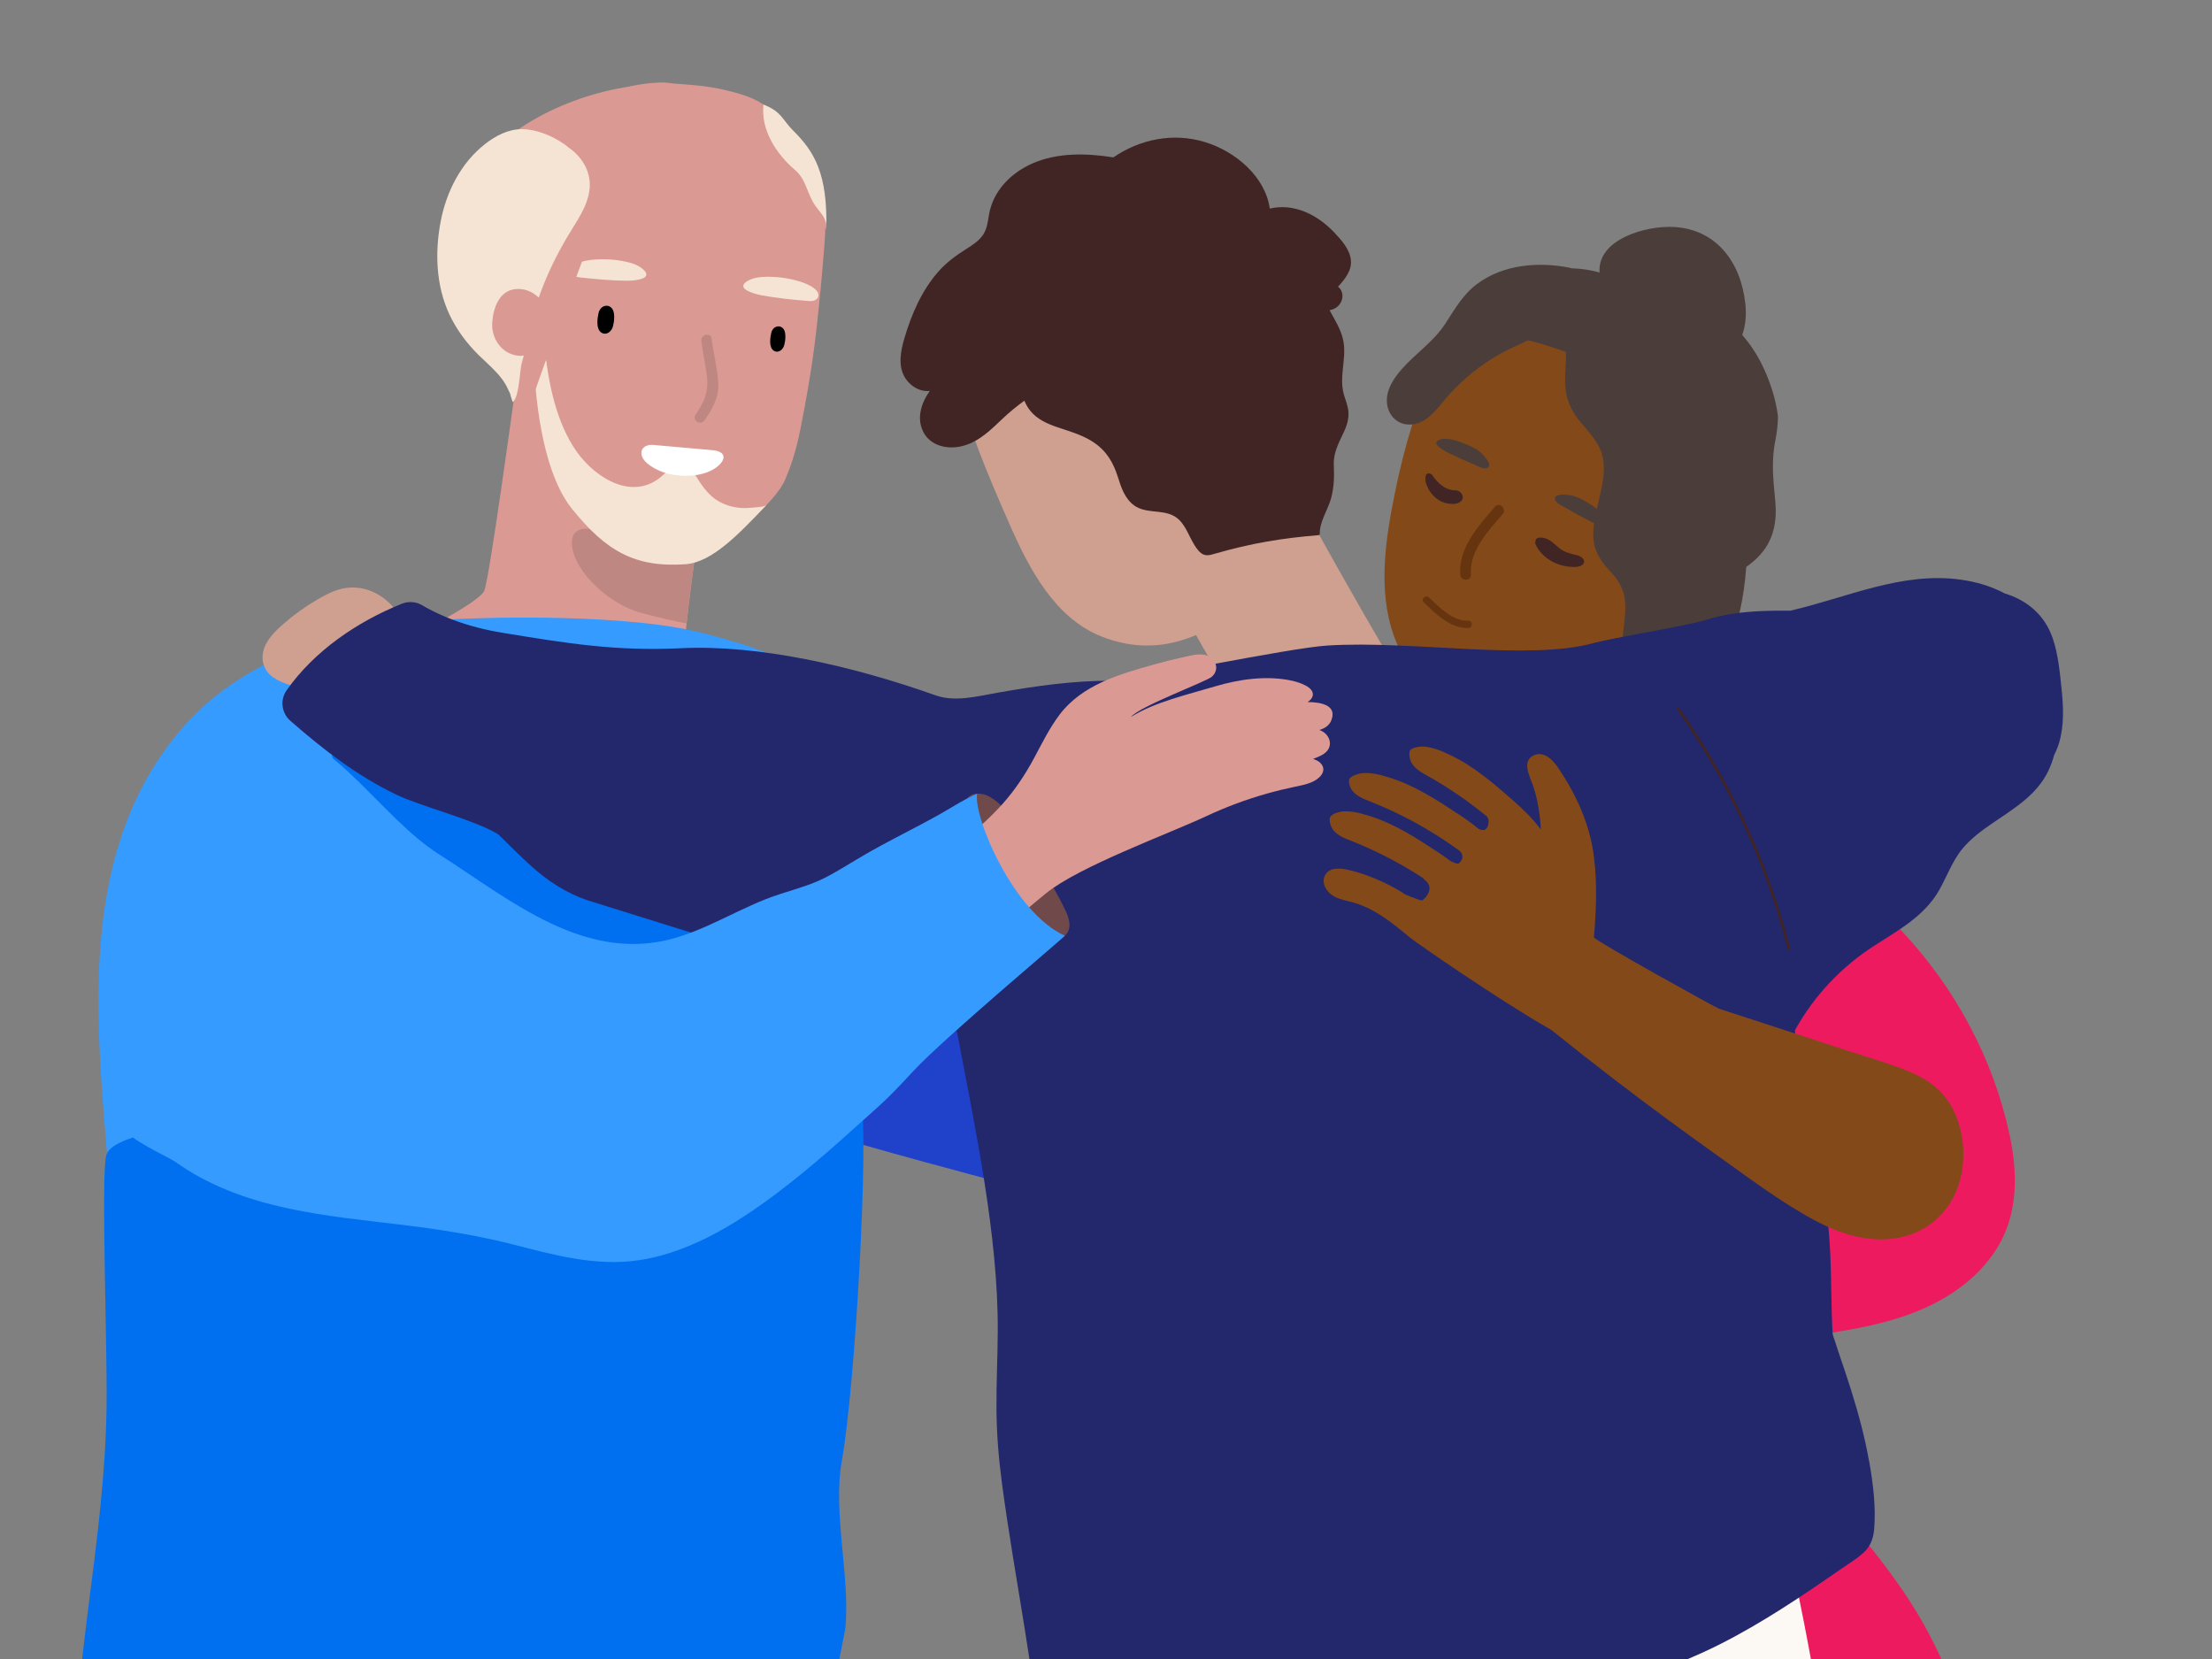 <svg width="120" height="90" viewBox="0 0 120 90" fill="none" xmlns="http://www.w3.org/2000/svg">
<rect x="0" y="0" width="120" height="90" fill="#808080" stroke="none"/>
<g clip-path="url(#clip0_12524_19506)">
<g clip-path="url(#clip1_12524_19506)">
<path d="M43.394 10.867C43.948 10.931 44.382 10.406 44.218 9.872C43.773 8.402 42.696 5.924 40.363 5.167C38.439 4.544 37.088 4.62 36.211 4.493C35.513 4.392 32.596 4.801 34.09 5.155C33.919 5.225 33.777 5.354 33.694 5.519L32.51 7.828C32.298 8.243 32.494 8.747 32.932 8.907C33.976 9.286 35.651 9.9 35.706 9.937C35.77 9.979 41.052 10.597 43.394 10.869V10.867Z" fill="#DB9993"/>
<path d="M26.838 13.061L27.633 20.461C27.633 20.461 27.886 23.395 29.231 24.814C29.474 25.071 29.816 25.425 30.228 25.834C32.089 27.682 35.349 30.639 37.193 30.608C37.683 30.598 40.119 28.933 41.585 27.392C42.055 26.899 42.425 26.418 42.599 26.009C43.161 24.689 43.344 23.716 43.61 22.306C44.073 19.834 44.236 18.465 44.431 16.575C44.46 16.277 44.491 15.977 44.518 15.674C44.565 15.212 44.604 14.741 44.646 14.251C44.699 13.641 44.761 12.905 44.784 12.21C44.784 12.103 44.788 12 44.79 11.897C44.802 11.046 44.744 10.293 44.518 9.942C44.096 9.298 42.613 8.494 42.189 7.851C42.063 7.658 41.079 6.111 40.924 6.161C40.924 6.161 34.441 8.283 32.164 8.788C29.882 9.29 26.838 13.059 26.838 13.059V13.061Z" fill="#DB9993"/>
<path d="M41.608 37.849C41.608 37.849 32.638 47.959 32.378 47.849C32.117 47.737 22.023 34.671 22.023 34.671C22.023 34.671 25.998 32.728 26.276 32.037C26.554 31.34 27.852 21.836 27.852 21.836C27.852 21.836 32.669 24.084 32.918 24.116C33.163 24.147 37.976 28.2 37.976 28.2C37.976 28.2 37.922 28.586 37.838 29.175C37.79 29.547 37.727 29.995 37.661 30.482C37.554 31.272 37.442 32.15 37.352 32.915C37.311 33.244 37.275 33.554 37.247 33.823C37.187 34.399 37.193 34.233 37.218 34.325C37.323 34.722 41.611 37.849 41.611 37.849H41.608Z" fill="#DB9993"/>
<path d="M33.299 16.968C33.202 16.437 32.586 16.476 32.471 16.982C32.405 17.276 32.323 17.827 32.613 18.037C32.84 18.201 33.097 18.045 33.206 17.827C33.285 17.667 33.355 17.272 33.299 16.968Z" fill="black"/>
<path d="M42.589 18.051C42.502 17.57 41.942 17.605 41.839 18.063C41.779 18.33 41.705 18.83 41.967 19.019C42.173 19.167 42.406 19.027 42.504 18.828C42.575 18.682 42.638 18.326 42.589 18.051V18.051Z" fill="black"/>
<path d="M38.964 20.736C38.909 19.941 38.703 19.163 38.604 18.374C38.557 18.008 37.999 18.143 38.046 18.507C38.12 19.091 38.244 19.665 38.33 20.245C38.47 21.193 38.254 21.738 37.733 22.498C37.523 22.803 38.009 23.111 38.217 22.805C38.662 22.157 39.02 21.546 38.964 20.736V20.736Z" fill="#BF8782"/>
<path d="M37.245 33.822C36.596 33.696 35.727 33.507 34.779 33.246C32.767 32.693 30.869 30.637 31.036 29.282C31.118 28.603 31.892 28.626 32.154 28.749C32.417 28.873 35.181 30.448 36.087 30.583C36.993 30.721 37.659 30.479 37.659 30.479C37.552 31.27 37.44 32.148 37.35 32.913C37.309 33.242 37.273 33.551 37.245 33.82V33.822Z" fill="#BF8782"/>
<path d="M40.327 15.475C40.344 15.411 40.403 15.341 40.515 15.267C40.821 15.069 41.2 15.024 41.563 15.016C42.141 15.006 42.722 15.08 43.278 15.238C43.581 15.324 43.882 15.437 44.139 15.62C44.296 15.732 44.45 15.919 44.386 16.104C44.349 16.213 44.242 16.285 44.131 16.314C44.02 16.344 43.904 16.334 43.789 16.324C42.967 16.256 42.146 16.172 41.336 16.024C41.099 15.982 40.245 15.781 40.327 15.472V15.475Z" fill="#F5E4D4"/>
<path d="M35.064 14.88C35.06 14.813 35.016 14.733 34.919 14.64C34.656 14.387 34.293 14.27 33.937 14.194C33.371 14.074 32.788 14.037 32.213 14.085C31.898 14.113 31.583 14.165 31.295 14.296C31.118 14.377 30.933 14.531 30.961 14.724C30.976 14.837 31.068 14.93 31.171 14.979C31.274 15.027 31.39 15.041 31.505 15.055C32.325 15.144 33.146 15.22 33.97 15.23C34.211 15.234 35.086 15.199 35.064 14.88V14.88Z" fill="#F5E4D4"/>
<path d="M28.955 19.614C29.136 23.368 29.859 26.156 31.029 27.604C32.864 29.876 34.425 30.805 37.193 30.608C38.645 30.505 40.119 28.934 41.585 27.392C41.47 27.513 40.924 27.524 40.749 27.544C40.078 27.618 39.384 27.478 38.824 27.092C38.212 26.67 37.849 25.961 37.456 25.348C37.302 25.106 36.95 25.169 36.721 25.237C36.402 25.334 36.251 25.494 36.021 25.72C34.45 27.26 32.339 25.994 31.282 24.497C30.186 22.944 29.76 20.835 29.564 18.978C29.4 17.434 29.466 15.879 29.334 14.333C29.328 14.255 29.227 14.249 29.214 14.325C28.971 15.711 28.869 17.884 28.951 19.61L28.955 19.614Z" fill="#F5E4D4"/>
<path d="M35.041 24.199C35.148 24.146 35.29 24.123 35.465 24.139C36.518 24.23 37.572 24.331 38.626 24.419C39.452 24.487 39.378 24.966 38.876 25.344C38.217 25.84 37.15 25.906 36.303 25.712C35.838 25.605 35.292 25.346 34.988 25.017C34.71 24.713 34.736 24.345 35.043 24.197L35.041 24.199Z" fill="white"/>
<path d="M36.137 4.575C32.895 4.468 28.412 6.064 26.311 8.665C24.343 11.101 23.933 14.506 25.294 17.334C26.142 19.094 27.687 20.385 28.572 22.13C28.603 22.19 28.684 22.166 28.704 22.112C30.696 16.443 32.803 10.816 35.021 5.233C35.027 5.219 35.027 5.208 35.025 5.198C35.117 5.198 35.206 5.2 35.297 5.204C35.391 5.208 36.231 4.579 36.137 4.577V4.575Z" fill="#DB9993"/>
<path d="M115.045 154.07C114.734 152.264 114.419 150.457 114.09 148.654C113.429 145.037 112.691 141.437 111.855 137.855C111.031 134.323 110.167 130.796 109.565 127.216C108.943 123.528 108.71 119.816 108.651 116.082C108.542 109.174 108.853 102.166 107.18 95.403C106.408 92.286 105.209 89.268 103.426 86.587C101.546 83.76 99.186 81.259 96.959 78.704C96.77 78.058 96.581 77.414 96.393 76.767C96.305 76.468 96.218 76.168 96.13 75.868C96.51 75.775 96.887 75.677 97.266 75.584C97.355 75.56 97.318 75.422 97.227 75.444C96.848 75.539 96.467 75.634 96.088 75.73C96.031 75.533 95.973 75.338 95.917 75.142C95.891 75.052 95.749 75.089 95.777 75.179C95.833 75.375 95.889 75.57 95.948 75.763C95.917 75.771 95.884 75.778 95.85 75.788C95.744 75.619 95.623 75.453 95.487 75.299C95.425 75.228 95.322 75.331 95.384 75.401C95.502 75.535 95.609 75.677 95.705 75.825C91.218 76.95 86.732 78.074 82.245 79.199C80.531 79.629 78.818 80.058 77.103 80.486C77.031 80.503 76.963 80.523 76.891 80.54C76.209 80.71 82.774 80.881 82.091 81.052C80.843 81.366 79.595 81.677 78.347 81.991C77.311 82.25 76.236 82.456 75.235 82.841C74.998 82.931 74.767 83.038 74.545 83.159C74.036 83.441 73.583 83.817 73.284 84.335C72.799 85.17 72.763 86.186 72.642 87.121C72.424 88.818 72.142 90.506 71.808 92.182C71.794 92.256 71.779 92.33 71.765 92.404C71.653 92.967 71.534 93.526 71.41 94.085C71.404 94.114 71.396 94.143 71.39 94.172C71.233 94.877 71.069 95.582 70.896 96.284C70.453 98.111 69.961 99.923 69.444 101.728C68.884 103.678 68.295 105.619 67.697 107.558C66.315 112.044 64.888 116.52 63.71 121.066C62.545 125.555 61.686 130.091 61.229 134.709C60.986 137.181 60.802 139.662 60.479 142.126C60.152 144.611 59.627 147.038 58.941 149.446C58.275 151.785 57.522 154.103 56.984 156.475C56.449 158.832 56.121 161.235 56.002 163.651C55.973 164.24 55.948 164.836 55.953 165.428C55.953 165.58 55.959 165.734 55.973 165.886C55.998 166.148 56.056 166.407 56.185 166.641C56.624 167.445 57.719 167.836 58.5 168.2C60.409 169.088 62.434 169.697 64.499 170.085C65.401 170.252 66.307 170.381 67.219 170.472C68.472 170.599 69.732 170.657 70.992 170.665C71.042 170.665 71.091 170.665 71.141 170.665C73.274 170.669 75.408 170.529 77.521 170.315C77.939 170.272 78.361 170.227 78.779 170.178C79.436 170.102 80.091 170.021 80.746 169.935C80.777 169.931 80.808 169.915 80.816 169.88C80.89 169.536 80.962 169.189 81.036 168.845C82.519 161.834 83.149 139.354 84.552 132.328C84.7 133.928 84.85 135.529 84.998 137.127C85.361 141.067 84.999 157.053 85.365 160.993C85.456 161.976 85.548 162.963 85.637 163.948C85.709 164.715 85.748 165.51 85.997 166.246C86.02 166.316 86.045 166.382 86.075 166.448C86.578 167.643 87.698 168.087 88.981 167.98C89.768 167.914 90.54 167.708 91.308 167.529C92.231 167.313 93.152 167.089 94.072 166.857C94.496 166.75 110.723 161.85 111.769 161.205C112.444 160.791 113.126 160.378 113.777 159.928C114.283 159.58 114.78 159.177 115.101 158.643C115.904 157.308 115.29 155.48 115.047 154.064L115.045 154.07ZM95.989 75.905C96.014 75.993 96.041 76.082 96.066 76.17C96.025 76.086 95.979 76.002 95.932 75.921C95.952 75.917 95.969 75.911 95.989 75.907V75.905Z" fill="#ED1A60"/>
<path d="M109.009 61.518C108.129 57.425 106.055 53.581 103.195 50.538C103.154 50.495 103.113 50.452 103.073 50.409C102.797 50.121 102.515 49.843 102.225 49.568C102.346 49.463 102.453 49.331 102.538 49.167C102.69 48.885 102.701 48.595 102.577 48.303C102.54 48.217 102.416 48.291 102.453 48.377C102.626 48.785 102.429 49.188 102.114 49.461C102.095 49.444 102.075 49.424 102.056 49.407C101.988 49.342 101.885 49.446 101.953 49.51C101.969 49.523 101.984 49.539 102 49.553C101.873 49.644 101.735 49.714 101.597 49.759C100.985 49.956 100.314 49.813 99.684 49.841C98.831 49.878 98.044 50.22 97.377 50.744C97.253 50.841 97.134 50.945 97.017 51.05C96.977 51.087 96.938 51.126 96.899 51.163C95.791 52.231 95.056 53.691 94.494 55.123C94.422 55.302 94.356 55.479 94.292 55.656C93.474 57.877 93.067 60.25 93.081 62.622C93.091 64.559 93.382 66.492 93.956 68.34C94.152 68.976 94.368 69.648 94.665 70.267C94.805 70.561 94.963 70.839 95.145 71.102C95.67 71.852 96.434 72.28 97.338 72.389C98.015 72.471 98.703 72.406 99.381 72.301C99.395 72.301 99.406 72.297 99.418 72.293C99.735 72.245 100.052 72.186 100.363 72.13C101.523 71.92 102.678 71.647 103.782 71.225C105.602 70.528 107.31 69.381 108.348 67.697C109.501 65.828 109.458 63.597 109.011 61.518H109.009Z" fill="#ED1A60"/>
<path d="M93.541 23.103C93.43 21.945 93.139 20.808 92.651 19.757C92.453 19.326 92.219 18.912 91.953 18.517C91.164 17.347 90.116 16.453 88.897 15.863C88.802 15.816 88.705 15.772 88.606 15.729C88.606 15.729 88.606 15.729 88.604 15.729C88.048 15.487 87.459 15.308 86.846 15.191C86.691 15.16 86.535 15.137 86.378 15.116C86.026 15.067 85.676 15.034 85.33 15.016C83.443 14.915 81.666 15.287 80.169 16.607C79.679 17.037 79.203 17.551 78.781 18.11C78.128 18.974 77.597 19.95 77.327 20.907C77.068 21.608 76.829 22.317 76.612 23.031C76.238 24.246 75.925 25.479 75.675 26.724C75.165 29.24 74.732 32.004 75.614 34.488C75.68 34.669 75.751 34.849 75.828 35.022C76.629 36.817 78.108 38.166 80.101 38.518C82.475 38.941 85.066 38.507 87.107 37.202C87.48 36.965 87.832 36.704 88.166 36.418C88.942 35.762 89.618 34.995 90.207 34.167C90.215 34.159 90.221 34.148 90.227 34.14C90.654 33.538 91.037 32.904 91.38 32.255C91.588 31.864 91.782 31.465 91.969 31.058C92.009 30.968 92.05 30.879 92.089 30.788C92.247 30.427 92.396 30.061 92.534 29.689C92.561 29.616 92.589 29.54 92.618 29.464C92.962 28.498 93.23 27.507 93.399 26.503C93.425 26.36 93.446 26.22 93.465 26.078C93.512 25.745 93.547 25.412 93.57 25.077C93.617 24.419 93.609 23.758 93.545 23.103H93.541Z" fill="#844919"/>
<path d="M93.542 23.103C93.536 23.087 93.53 23.07 93.522 23.054C93.099 22.013 92.591 20.915 91.851 20.05C91.781 19.967 91.711 19.889 91.637 19.813C91.215 19.369 90.719 19.001 90.13 18.75C89.359 18.423 88.521 18.292 87.691 18.224C87.214 18.187 86.736 18.17 86.26 18.154C86.013 18.146 85.762 18.139 85.515 18.129C85.403 18.125 85.16 18.148 84.973 18.129C84.942 18.029 84.909 17.93 84.868 17.831C84.829 17.737 84.699 17.815 84.73 17.905C84.613 17.948 84.557 18.154 84.798 18.244C84.814 18.25 84.831 18.253 84.849 18.257C84.921 18.532 84.948 18.81 84.954 19.092C84.965 19.643 84.893 20.204 84.907 20.755C84.924 21.493 85.138 22.118 85.585 22.704C86.106 23.381 86.785 23.969 86.956 24.845C87.107 25.624 86.901 26.424 86.725 27.18C86.559 27.878 86.369 28.61 86.454 29.335C86.538 30.057 86.94 30.546 87.413 31.065C87.757 31.447 88.025 31.85 88.122 32.364C88.216 32.88 88.163 33.409 88.101 33.925C88.076 34.134 88.05 34.344 88.029 34.552C87.974 35.088 87.953 35.623 88.085 36.158C88.107 36.246 88.134 36.332 88.165 36.415C88.35 36.92 88.698 37.342 89.221 37.529C89.957 37.792 90.836 37.585 91.547 37.332C92.269 37.075 92.914 36.657 93.351 36.02C93.833 35.315 94.071 34.453 94.277 33.635C94.308 33.507 94.339 33.378 94.368 33.25C94.553 32.432 94.673 31.601 94.733 30.766C94.924 28.167 94.52 25.523 93.544 23.107L93.542 23.103Z" fill="#4B3E3A"/>
<path d="M77.687 25.749C77.366 25.55 77.296 25.836 77.341 26.041C77.327 26.054 77.316 26.076 77.325 26.105C77.504 26.749 77.967 27.228 78.564 27.318C78.766 27.349 79.061 27.359 79.236 27.211C79.384 27.088 79.394 26.878 79.256 26.734C79.172 26.646 79.063 26.598 78.952 26.599C78.194 26.615 77.687 25.751 77.687 25.751V25.749Z" fill="#412524"/>
<path d="M85.801 30.235C85.688 30.145 85.542 30.116 85.402 30.083C85.095 30.009 84.837 29.931 84.594 29.736C84.331 29.53 84.1 29.247 83.731 29.179C83.381 29.115 83.276 29.244 83.299 29.421C83.28 29.43 83.268 29.452 83.28 29.477C83.54 30.093 84.16 30.579 84.934 30.715C85.196 30.762 85.577 30.797 85.797 30.677C85.984 30.573 85.984 30.381 85.803 30.235H85.801Z" fill="#412524"/>
<path d="M90.351 25.572C90.313 26.348 90.079 27.016 89.797 27.731C89.679 28.03 89.591 28.336 89.648 28.661C89.718 29.068 89.978 29.419 90.167 29.775C90.437 30.285 90.664 30.836 90.703 31.42C90.736 31.938 90.602 32.444 90.466 32.938C90.301 33.54 90.136 34.159 90.198 34.764C90.412 34.51 90.688 34.307 91.057 34.122C92.017 33.645 92.253 32.598 93.063 31.93C93.736 31.375 94.527 30.978 95.182 30.4C96.142 29.555 96.426 28.466 96.31 27.215C96.201 26.033 96.078 25.038 96.317 23.864C96.403 23.44 96.444 23.019 96.455 22.601C96.372 21.947 96.216 21.322 95.96 20.646C94.785 17.529 92.795 16.791 91.741 16.375C90.773 15.993 89.727 15.9 88.693 15.853C88.701 15.83 88.697 15.802 88.67 15.781C85.56 13.25 80.78 14.969 78.616 17.907C78.564 17.977 78.657 18.043 78.721 18.012C78.709 18.059 78.733 18.113 78.793 18.107C80.688 17.928 82.568 18.283 84.36 18.89C85.997 19.445 87.82 20.091 88.971 21.448C89.93 22.579 90.423 24.096 90.351 25.573V25.572Z" fill="#4B3E3A"/>
<path d="M62.411 59.026C62.318 58.504 62.225 57.94 61.99 57.468C61.809 57.099 61.537 56.783 61.113 56.59C60.609 56.361 60.034 56.308 59.495 56.221C58.973 56.137 58.45 56.053 57.927 55.969C56.197 55.693 54.465 55.413 52.735 55.136C52.231 55.054 51.73 54.974 51.228 54.895C50.136 54.721 49.043 54.544 47.951 54.369C47.583 54.309 47.214 54.25 46.844 54.19C46.642 54.159 46.442 54.126 46.24 54.095C46.221 54.093 46.201 54.089 46.18 54.085C45.894 54.038 45.56 53.97 45.299 54.128C45.247 54.159 45.2 54.2 45.159 54.245C44.998 54.418 44.918 54.669 44.834 54.881C44.055 56.842 43.291 58.808 42.519 60.77C43.456 61.095 44.403 61.397 45.355 61.681C45.468 61.715 45.583 61.749 45.698 61.783C45.863 61.831 46.026 61.878 46.191 61.927C46.405 61.989 46.621 62.049 46.837 62.112C49.006 62.731 51.183 63.325 53.364 63.905C53.827 64.027 54.288 64.152 54.75 64.273C57.664 65.046 60.584 65.801 63.494 66.58C63.218 64.051 62.857 61.532 62.407 59.026H62.411Z" fill="#2041CA"/>
<path d="M98.424 180.796C96.869 181.191 95.322 181.626 93.778 182.075C93.73 182.089 93.679 182.104 93.631 182.118C92.991 182.305 92.354 182.494 91.716 182.685C91.432 181.958 91.207 181.209 91.026 180.45C90.635 178.795 90.454 177.101 90.293 175.411C89.972 172.051 89.76 168.518 88.114 165.488C87.192 163.795 85.828 162.418 84.704 160.866C83.732 159.521 83.034 158.028 82.622 156.422C81.765 153.079 82.047 149.563 82.175 146.156C82.241 144.363 82.286 142.562 82.134 140.773C81.979 138.932 81.578 137.129 81.034 135.367C79.91 131.726 78.235 128.29 77.047 124.673C75.896 121.167 75.449 117.561 75.42 113.88C75.364 106.554 76.691 98.977 74.611 91.832C74.287 92.317 73.851 92.665 73.231 92.474C73.142 92.447 73.192 92.313 73.282 92.338C73.869 92.515 74.271 92.118 74.557 91.641C74.477 91.372 74.394 91.106 74.302 90.839C74.273 90.751 74.405 90.687 74.434 90.777C74.512 91.006 74.586 91.236 74.654 91.468C74.746 91.298 74.823 91.127 74.893 90.977C75.165 90.376 75.373 89.753 75.778 89.221C76.816 87.851 78.517 87.017 79.94 86.12C81.784 84.96 83.631 83.797 85.476 82.633C87.165 81.57 88.853 80.275 90.744 79.59C92.144 79.082 93.759 79.055 94.799 80.281C95.864 81.537 95.981 83.463 96.237 85.016C96.585 87.115 96.893 89.221 97.169 91.332C97.728 95.622 98.164 99.927 98.572 104.233C99.383 112.772 100.347 121.377 99.816 129.962C99.55 134.3 98.813 138.587 98.415 142.913C98.216 145.066 98.104 147.231 98.181 149.396C98.257 151.51 98.529 153.611 98.607 155.725C98.763 160 97.421 164.087 97.254 168.335C97.169 170.517 97.336 172.699 97.633 174.862C97.777 175.914 97.952 176.961 98.143 178.006C98.31 178.925 98.479 179.862 98.421 180.798L98.424 180.796Z" fill="#C9A599"/>
<path d="M90.184 82.939C90.149 81.927 90.153 80.793 89.877 79.812C89.663 79.051 89.049 78.827 88.324 79.037C87.377 79.312 86.466 79.863 85.577 80.285C81.612 82.17 77.662 84.183 74.178 86.885C72.557 88.143 71.124 89.578 69.68 91.028C69.659 91.223 69.567 91.419 69.379 91.593C67.357 93.469 66.231 91.641 63.465 92.348C63.459 92.348 64.342 94.522 64.334 94.524C60.711 106.281 61.477 117.232 61.039 127.56C60.911 130.543 60.425 133.467 59.917 136.405C59.408 139.356 58.936 142.344 59.086 145.348C59.375 151.084 61.836 156.619 61.2 162.414C60.845 165.673 59.62 168.81 60.065 172.129C60.479 175.211 61.92 178.25 61.269 181.404C61.261 181.441 61.278 181.483 61.319 181.491C61.939 181.626 62.563 181.729 63.189 181.793C63.24 181.799 63.29 181.803 63.341 181.809C64.987 181.966 66.647 181.886 68.282 181.567C68.313 181.561 68.337 181.526 68.337 181.495C68.253 176.745 70.747 172.53 72.298 168.183C73.892 163.721 74.707 159.038 75.692 154.421C76.192 152.077 76.738 149.74 77.45 147.451C78.142 145.23 77.419 142.827 78.291 140.674C80.058 136.325 82.774 130.732 83.171 126.014C83.583 121.11 83.614 117.672 84.238 112.78C84.827 108.172 86.172 103.706 87.43 99.247C88.627 95.001 89.784 90.701 90.109 86.285C90.192 85.17 90.219 84.052 90.18 82.935L90.184 82.939Z" fill="#C9A599"/>
<path d="M99.233 95.893C99.167 95.451 99.099 95.007 99.027 94.566C98.887 93.68 98.74 92.796 98.584 91.916C98.277 90.166 97.954 88.412 97.593 86.665C97.247 84.981 96.864 83.307 96.428 81.65C96.288 81.123 96.049 80.576 95.48 80.416C95.283 80.359 95.081 80.352 94.879 80.377C94.484 80.426 94.096 80.593 93.749 80.757C92.556 81.325 91.368 81.911 90.173 82.478C89.842 82.635 89.512 82.789 89.179 82.943C86.038 84.389 82.85 85.737 79.623 86.983C78.785 87.306 77.947 87.623 77.104 87.933C74.921 88.735 72.722 89.49 70.506 90.205C70.327 90.265 70.148 90.321 69.968 90.378C69.635 90.483 69.305 90.59 68.974 90.697C68.881 90.728 68.787 90.757 68.694 90.789C67.586 91.151 66.486 91.538 65.413 92C65.273 92.06 65.137 92.12 64.999 92.183C64.839 92.255 64.68 92.331 64.523 92.408C64.457 92.44 64.388 92.473 64.324 92.506C64.093 92.623 63.844 92.736 63.737 92.989C63.735 92.994 63.733 92.998 63.73 93.004C63.615 93.298 63.669 93.625 63.531 93.915C63.397 94.198 63.17 94.421 62.907 94.581C62.514 94.819 62.042 94.898 61.612 94.778C61.62 94.673 61.63 94.566 61.642 94.46C61.651 94.367 61.508 94.369 61.496 94.46C61.486 94.55 61.48 94.639 61.471 94.731C61.373 94.694 61.28 94.645 61.189 94.585C61.111 94.532 61.037 94.657 61.117 94.71C61.224 94.782 61.338 94.838 61.457 94.881C61.418 95.329 61.391 95.778 61.375 96.23C61.333 97.414 61.375 98.599 61.511 99.779C61.554 100.155 61.601 100.535 61.667 100.906C61.716 101.171 61.785 101.446 62.007 101.621C62.067 101.668 62.13 101.703 62.198 101.732C62.32 101.786 62.45 101.817 62.583 101.843C62.633 101.854 62.684 101.864 62.734 101.874C63.154 101.96 63.578 102.03 64.004 102.088C65.728 102.324 67.474 102.365 69.211 102.4C69.546 102.405 69.88 102.413 70.216 102.419C70.263 102.419 70.31 102.421 70.358 102.421C71.729 102.446 73.099 102.466 74.472 102.452C74.907 102.448 75.344 102.439 75.78 102.425C78.836 102.331 81.859 102 84.842 101.288C85.567 101.115 86.291 100.932 87.014 100.737C89.659 100.03 92.274 99.201 94.861 98.317C95.684 98.037 96.502 97.749 97.319 97.453C97.503 97.385 97.69 97.318 97.874 97.25C98.086 97.172 98.296 97.093 98.506 97.013C98.759 96.919 99.062 96.828 99.2 96.577C99.313 96.368 99.264 96.117 99.231 95.895L99.233 95.893Z" fill="#FCF8F4"/>
<path d="M101.391 79.238C101.162 77.949 100.819 76.684 100.429 75.436C100.228 74.797 100.017 74.164 99.799 73.532C99.606 72.973 99.449 72.377 99.185 71.85C98.697 70.87 97.569 70.781 96.609 70.613C95.306 70.384 94.002 70.16 92.702 69.911C87.859 68.984 82.933 67.666 78.904 64.695C77.071 63.344 75.681 61.617 74.166 59.939C72.724 58.339 71.076 56.941 68.914 56.489C66.599 56.004 64.307 56.548 62.153 57.404C61.541 57.648 60.913 57.889 60.254 57.959C59.593 58.029 58.957 57.885 58.358 57.609C57.334 57.138 56.467 56.382 55.41 55.977C54.912 55.786 54.373 55.668 53.839 55.724C53.615 55.747 53.411 55.816 53.197 55.88C53.162 55.889 53.057 55.913 52.935 55.925C52.756 56.147 52.583 56.372 52.385 56.577C52.35 56.614 51.949 55.921 51.91 55.932C52.875 61.082 54.161 66.99 54.128 72.247C54.119 73.643 54.049 75.039 54.058 76.434C54.066 77.782 54.177 79.119 54.354 80.455C54.704 83.099 55.17 85.729 55.59 88.361C55.806 89.716 56.002 91.073 56.239 92.424C56.411 93.401 56.751 94.281 57.526 94.929C58.984 96.146 61.078 96.263 62.89 96.284C68.152 96.349 73.367 95.391 78.447 94.081C81.032 93.413 83.592 92.653 86.147 91.877C88.588 91.135 91.02 90.354 93.304 89.2C95.577 88.053 97.696 86.628 99.785 85.178C100.225 84.872 100.705 84.59 101.101 84.228C101.471 83.891 101.628 83.463 101.671 82.97C101.776 81.738 101.611 80.449 101.395 79.238H101.391Z" fill="#23276C"/>
<path d="M44.518 104.888C44.207 98.886 43.553 92.909 42.859 86.94C42.772 86.181 42.683 85.419 42.593 84.66C42.589 84.625 42.564 84.584 42.521 84.588C33.426 85.468 24.349 86.568 15.306 87.89C13.053 88.219 10.804 88.566 8.557 88.922C8.561 88.678 8.565 88.433 8.565 88.19C8.565 88.096 8.419 88.096 8.419 88.19C8.419 88.441 8.419 88.692 8.413 88.945C8.149 88.988 7.883 89.027 7.618 89.07C7.527 89.085 7.566 89.224 7.657 89.21C7.908 89.169 8.161 89.132 8.411 89.091C8.293 95.743 6.788 102.263 6.016 108.852C5.608 112.338 5.472 115.823 5.701 119.329C5.931 122.839 6.417 126.326 6.728 129.831C7.037 133.333 7.124 136.545 6.701 140.044C6.271 143.589 5.478 147.076 4.994 150.613C4.018 157.748 4.7 168.423 5.431 175.546C5.476 175.974 5.464 176.506 5.979 176.609C6.333 176.679 6.738 176.63 7.097 176.628C7.548 176.627 7.999 176.619 8.448 176.605C10.143 176.553 11.836 176.418 13.52 176.204C16.14 175.869 18.735 175.338 21.276 174.617C25.059 174.892 28.826 175.396 32.549 176.132C33.369 176.294 34.186 176.469 35 176.654C35.053 176.646 35.103 176.64 35.156 176.632C36.297 176.459 37.37 176.083 38.542 176.091C38.563 176.091 38.585 176.093 38.606 176.095C39.913 171.072 39.947 162.345 39.955 157.178C39.959 154.318 39.957 151.456 40.159 148.6C40.369 145.629 40.776 142.676 41.262 139.738C42.208 134.005 43.45 128.606 44.113 122.828C44.796 116.876 44.831 110.87 44.522 104.894L44.518 104.888Z" fill="#59291B"/>
<path d="M77.223 38.812C77.007 38.452 76.789 38.092 76.575 37.732C73 31.716 69.612 25.601 66.41 19.4C63.751 20.422 61.185 21.663 58.748 23.107C59.414 24.398 60.087 25.685 60.771 26.968C63.646 32.358 66.669 37.677 69.83 42.92C72.262 41.495 75.016 40.545 77.223 38.812V38.812Z" fill="#CF9F90"/>
<path d="M52.284 15.427C53.149 12.995 55.938 10.429 58.578 9.536C60.769 8.794 63.38 8.513 65.29 9.335C65.444 9.551 65.629 9.752 65.844 9.923C66.641 10.563 67.569 11.157 68.333 11.876C68.673 12.255 68.994 12.645 69.295 13.04C69.843 14.002 73.216 21.195 70.568 30.374C69.929 32.383 70.247 30.193 68.558 31.848C66.08 34.276 63.139 35.884 59.737 34.521C57.227 33.517 55.849 30.884 54.821 28.56C52.078 22.359 50.987 19.073 52.284 15.427V15.427Z" fill="#CF9F90"/>
<path d="M50.052 44.3C49.977 43.087 49.469 40.959 47.321 38.868C46.816 38.376 46.219 37.885 45.513 37.41C45.049 37.095 44.535 36.787 43.972 36.489C43.925 36.464 43.879 36.441 43.832 36.416C43.148 36.061 42.389 35.722 41.552 35.403C40.395 34.965 39.085 34.566 37.598 34.221C36.779 34.031 35.768 33.883 34.645 33.772C32.11 33.519 28.992 33.454 26.142 33.534C25.584 33.548 25.036 33.571 24.505 33.596C23.568 33.643 22.682 33.706 21.887 33.782C20.658 33.9 19.638 34.052 18.957 34.235C18.917 34.245 18.88 34.255 18.841 34.266C17.311 34.706 15.754 35.302 14.306 36.073C12.747 36.898 11.312 37.928 10.171 39.178C5.422 44.386 5.109 51.324 5.432 57.498C5.519 59.19 5.667 60.872 5.805 62.556C5.98 64.666 6.143 66.778 6.172 68.908C6.221 72.424 6.034 75.954 6.106 79.466C6.176 82.931 6.501 86.4 7.576 89.656C7.764 90.222 7.92 90.946 8.313 91.437C8.361 91.499 8.414 91.559 8.472 91.612C9.038 92.142 10.039 91.924 10.797 91.844C12.801 91.639 14.797 91.301 16.784 90.909C24.622 89.364 32.822 86.866 40.595 88.511C41.458 88.694 42.302 88.929 43.12 89.221C43.165 89.235 43.208 89.252 43.252 89.268C43.286 89.282 43.334 89.254 43.346 89.221C45.027 84.298 43.089 79.016 43.972 73.984C44.637 70.201 44.955 66.076 45.315 62.114C45.329 61.968 45.342 61.82 45.356 61.674C45.467 60.482 45.581 59.308 45.712 58.164C45.805 57.344 45.997 56.546 46.25 55.765C46.394 55.319 46.557 54.881 46.736 54.445C46.771 54.358 46.808 54.272 46.843 54.184C48.171 51.013 50.122 48.023 50.062 44.67C50.062 44.544 50.056 44.419 50.048 44.294L50.052 44.3Z" fill="#359BFF"/>
<path d="M45.859 88.357C46.129 85.489 45.165 82.098 45.667 79.261C46.415 75.027 47.134 61.835 46.718 59.667C46.291 57.43 46.184 55.146 46.158 52.874C46.104 47.729 46.58 42.583 47.568 37.533C47.578 37.484 47.548 37.444 47.498 37.442C46.289 37.373 45.078 37.395 43.874 37.502C43.921 37.136 43.956 36.768 43.977 36.398C43.983 36.305 43.837 36.305 43.831 36.398C43.81 36.772 43.775 37.144 43.727 37.514C43.312 37.553 42.9 37.601 42.49 37.66C42.399 37.673 42.436 37.813 42.529 37.8C42.922 37.743 43.314 37.697 43.707 37.66C43.68 37.849 43.651 38.035 43.618 38.222C43.594 38.176 43.524 38.156 43.491 38.213C41.668 41.44 38.474 43.825 34.841 44.583C32.837 45.001 32.281 43.796 30.306 43.267C28.391 42.753 24.806 42.943 23.552 41.353C22.808 40.407 22.33 39.27 21.892 38.158C21.441 37.013 21.064 35.839 20.755 34.648C20.745 34.611 20.703 34.584 20.666 34.597C19.396 35.018 18.086 35.279 16.751 35.374C16.706 35.378 16.665 35.417 16.681 35.466C17.624 38.454 18.224 41.54 18.469 44.666C18.473 44.725 18.535 44.746 18.576 44.731C18.483 50.127 15.936 55.393 11.85 58.909C10.746 59.857 9.531 60.675 8.231 61.329C7.597 61.647 6.092 61.909 5.791 62.597C5.453 63.364 5.826 72.572 5.781 76.289C5.737 79.943 5.258 83.552 4.798 87.171C4.489 89.603 4.199 92.052 4.125 94.505C4.706 96.473 5.556 98.377 6.005 100.408C6.3 101.742 6.434 103.097 6.45 104.459C7.187 104.551 7.956 104.547 8.689 104.563C12.367 104.637 15.995 103.916 19.624 103.357C39.771 100.258 44.356 96.483 44.553 96.483C44.879 93.359 45.243 91.445 45.857 88.355L45.859 88.357Z" fill="#0070F1"/>
<path d="M21.988 34.015C21.956 33.935 21.922 33.857 21.887 33.781C21.741 33.477 21.56 33.197 21.342 32.946C20.777 32.29 19.982 31.858 19.066 31.871C18.38 31.881 17.769 32.202 17.19 32.541C16.552 32.913 15.952 33.345 15.396 33.83C14.898 34.266 14.362 34.774 14.259 35.461C14.226 35.678 14.245 35.882 14.307 36.073C14.395 36.343 14.577 36.579 14.832 36.754C15.104 36.943 15.427 37.073 15.759 37.169C16.061 37.256 16.374 37.319 16.663 37.371C16.861 37.408 17.056 37.426 17.244 37.426C17.756 37.426 18.244 37.307 18.743 37.106C19.495 36.807 20.398 36.349 21.053 35.712C21.511 35.267 21.848 34.733 21.922 34.106C21.966 34.106 22.013 34.071 21.991 34.017L21.988 34.015Z" fill="#CF9F90"/>
<path d="M39.203 51.128C40.249 51.834 41.188 52.701 42.294 53.316C44.57 54.581 47.245 54.305 49.706 54.881C50.441 55.052 51.115 55.333 51.761 55.672C52.851 57.79 54.059 62.812 55.53 66.299C56.088 67.623 56.733 68.91 57.248 70.251C57.775 71.624 58.098 73.041 58.283 74.499C58.463 75.932 58.539 77.377 58.689 78.812C58.831 80.17 59.064 81.514 59.397 82.84C59.515 83.309 59.643 83.776 59.783 84.239C60.435 84.14 61.086 84.045 61.739 83.951C65.411 83.422 69.093 82.945 72.745 82.29C76.357 81.644 79.938 80.817 83.503 79.958C88.975 78.642 94.418 77.209 99.898 75.932C99.404 73.874 99.375 71.776 99.338 69.665C99.319 68.567 99.29 67.467 99.165 66.375C99.047 65.328 98.844 64.292 98.617 63.262C98.09 60.881 97.406 58.364 97.377 55.888C98.399 54.036 99.881 52.457 101.692 51.295C102.975 50.471 104.371 49.71 105.164 48.349C105.609 47.588 105.891 46.734 106.459 46.046C106.914 45.495 107.493 45.067 108.078 44.666C109.235 43.876 110.502 43.132 111.124 41.812C111.253 41.539 111.356 41.257 111.435 40.965C111.544 40.753 111.637 40.527 111.707 40.288C111.987 39.342 111.939 38.333 111.838 37.365C111.742 36.45 111.657 35.5 111.358 34.624C110.924 33.353 109.956 32.555 108.757 32.195C108.022 31.799 107.201 31.562 106.375 31.447C103.156 30.999 100.194 32.426 97.116 33.131C96.57 33.125 96.024 33.129 95.478 33.154C94.465 33.203 93.448 33.334 92.48 33.647C91.601 33.931 87.389 34.624 86.502 34.873C82.953 35.872 76.649 34.727 72.011 35.02C69.872 35.154 61.529 36.935 60.349 36.929C58.236 36.918 56.189 37.214 54.115 37.58C53.005 37.774 51.815 38.099 50.742 37.718C46.215 36.108 41.112 34.961 36.94 35.166C33.426 35.337 30.77 34.905 27.271 34.33C26.334 34.177 25.407 33.943 24.519 33.604C24.041 33.421 23.576 33.209 23.127 32.964C23.053 32.923 22.979 32.882 22.907 32.837C22.575 32.641 22.169 32.605 21.809 32.749C19.377 33.727 17.05 35.312 15.546 37.453C15.18 37.973 15.275 38.687 15.754 39.106C17.521 40.65 19.385 42.1 21.506 43.112C22.863 43.761 25.73 44.469 27.013 45.252C27.017 45.256 27.022 45.258 27.026 45.26C27.625 45.84 28.206 46.434 28.826 46.993C29.732 47.806 30.726 48.455 31.884 48.844" fill="#23276C"/>
<path d="M31.849 9.236C31.649 8.73 31.289 8.302 30.844 8.002C30.764 7.934 30.681 7.869 30.595 7.809C29.954 7.367 29.112 7.015 28.327 7.007C27.576 6.999 26.882 7.367 26.305 7.821C25.001 8.847 24.219 10.396 23.908 12.005C23.587 13.675 23.648 15.487 24.375 17.047C24.767 17.89 25.333 18.643 25.996 19.291C26.309 19.597 26.639 19.883 26.935 20.206C27.1 20.386 27.254 20.573 27.382 20.779C27.419 20.837 27.454 20.899 27.487 20.962C27.501 20.985 27.606 21.207 27.677 21.365C27.679 21.375 27.683 21.384 27.685 21.394C27.67 21.394 27.812 21.813 27.814 21.815C27.819 21.811 27.825 21.805 27.831 21.799C27.87 21.762 27.905 21.715 27.936 21.655C28.101 21.341 28.163 20.746 28.218 20.263C28.249 20.006 28.276 19.78 28.317 19.648C28.426 19.291 28.5 18.925 28.572 18.559C28.572 18.559 28.572 18.559 28.572 18.558C28.607 18.378 28.642 18.197 28.68 18.02C28.7 17.933 28.719 17.849 28.741 17.765C28.819 17.448 28.908 17.131 29.005 16.817C29.102 16.496 29.211 16.177 29.328 15.861C29.433 15.577 29.546 15.295 29.666 15.018C30.082 14.053 30.586 13.132 31.149 12.238C31.717 11.339 32.271 10.315 31.847 9.238L31.849 9.236Z" fill="#F5E4D4"/>
<path d="M29.612 18.545C29.756 18.203 29.711 17.817 29.548 17.483C29.666 17.372 29.736 17.206 29.694 17.002C29.526 16.223 28.815 15.617 28 15.68C27.085 15.748 26.756 16.708 26.702 17.498C26.642 18.36 27.215 19.201 28.115 19.299C28.228 19.311 28.337 19.305 28.442 19.283C28.794 19.486 29.196 19.595 29.596 19.562C30.236 19.509 30.248 18.512 29.614 18.545H29.612Z" fill="#DB9993"/>
<path d="M60.969 37.986C60.938 37.899 60.798 37.936 60.829 38.025C61.475 39.85 61.436 41.841 60.72 43.638C60.685 43.726 60.825 43.763 60.86 43.677C61.584 41.859 61.62 39.832 60.969 37.986V37.986Z" fill="#70494B"/>
<path d="M57.802 49.393C57.602 48.975 57.383 48.568 57.155 48.163C56.965 47.826 56.772 47.493 56.58 47.16C56.15 46.411 55.74 45.642 55.266 44.919C54.997 44.513 54.682 44.061 54.311 43.701C54.113 43.504 53.897 43.337 53.664 43.21C53.281 43.006 52.723 42.963 52.476 43.319C52.445 43.364 52.42 43.415 52.398 43.471C52.34 43.469 52.288 43.541 52.34 43.594C52.785 44.022 52.768 44.626 52.7 45.227C52.663 45.55 52.612 45.871 52.608 46.166C52.6 46.898 52.692 47.645 52.964 48.328C53.201 48.922 53.565 49.471 54.064 49.87C54.249 50.018 54.449 50.141 54.657 50.248C55.054 50.45 55.483 50.589 55.907 50.715C56.449 50.877 57.264 51.202 57.762 50.766H57.764C58.176 50.402 58.007 49.818 57.804 49.395L57.802 49.393Z" fill="#70494B"/>
<path d="M72.222 39.081C72.547 38.269 71.696 38.09 70.934 38.086C71.072 37.998 71.177 37.889 71.212 37.753C71.334 37.274 70.45 37.013 70.135 36.939C68.766 36.624 67.223 36.844 65.915 37.237C64.474 37.669 62.62 38.088 61.354 38.896C61.832 38.308 65.44 36.982 65.743 36.711C66.171 36.328 65.981 35.732 65.454 35.555C65.092 35.434 64.688 35.543 64.33 35.621C63.745 35.748 63.162 35.894 62.585 36.055C60.722 36.577 58.718 37.149 57.493 38.755C56.938 39.486 56.535 40.315 56.102 41.119C55.616 42.024 55.056 42.869 54.368 43.634C53.123 45.016 51.615 46.114 50.079 47.15C50.289 47.432 50.503 47.711 50.676 47.985C51.121 48.692 51.553 49.407 52.012 50.105C52.358 50.633 52.7 51.163 53.05 51.684C53.578 51.231 55.132 49.767 56.747 48.46C58.561 46.994 63.339 45.26 65.46 44.269C66.517 43.774 67.615 43.367 68.737 43.05C69.246 42.906 69.761 42.783 70.281 42.674C70.704 42.585 71.202 42.495 71.54 42.197C72.036 41.757 71.725 41.31 71.231 41.173C71.245 41.167 71.26 41.162 71.276 41.156C71.569 41.037 71.939 40.905 72.087 40.597C72.226 40.307 72.116 39.982 71.88 39.776C71.787 39.694 71.684 39.639 71.575 39.602C71.857 39.515 72.108 39.369 72.225 39.075L72.222 39.081Z" fill="#DB9993"/>
<path d="M57.766 50.768C57.688 50.879 51.187 56.341 49.582 58.07C47.968 59.809 47.956 59.752 46.211 61.323C44.483 62.881 42.704 64.399 40.811 65.688C39.559 66.541 38.231 67.292 36.843 67.799C36.522 67.915 36.198 68.019 35.871 68.11C35.477 68.217 35.076 68.303 34.674 68.363C32.333 68.715 30.076 68.088 27.849 67.516C26.556 67.185 25.253 66.936 23.939 66.736C23.65 66.691 23.36 66.648 23.07 66.609C22.606 66.545 22.139 66.486 21.673 66.43C19.671 66.192 17.66 65.988 15.689 65.567C14.544 65.326 13.409 65.005 12.321 64.561C12.048 64.452 11.78 64.333 11.516 64.205C11.04 63.979 10.575 63.728 10.126 63.443C9.916 63.309 9.708 63.171 9.506 63.025C9.181 62.793 6.757 61.701 6.806 61.214C6.866 60.618 11.58 47.37 13.547 43.044C13.658 42.799 14.696 39.682 14.813 39.443C17.14 39.916 18.992 41.944 20.872 43.823C21.086 44.037 21.302 44.25 21.517 44.458C22.254 45.169 23.006 45.828 23.797 46.333C25.726 47.561 27.718 49.06 29.841 50.071C30.111 50.199 30.385 50.32 30.663 50.433C32.345 51.11 34.112 51.433 35.998 51.04C38.212 50.581 40.194 49.169 42.36 48.488C43.353 48.176 43.884 48.009 44.366 47.801C44.823 47.602 45.237 47.367 45.962 46.932C46.121 46.837 46.298 46.73 46.493 46.613C48.267 45.544 50.013 44.777 51.784 43.703C52.01 43.566 52.237 43.438 52.47 43.317C52.515 43.294 52.558 43.272 52.604 43.251C52.737 43.185 52.869 43.122 53.005 43.064C52.81 44.361 54.993 49.512 57.771 50.764L57.766 50.768Z" fill="#359BFF"/>
<path d="M97.122 51.451C95.925 46.782 93.88 42.353 91.104 38.415C91.051 38.339 90.925 38.411 90.979 38.489C93.748 42.418 95.787 46.833 96.982 51.49C97.006 51.58 97.145 51.542 97.122 51.451V51.451Z" fill="#412524"/>
<path d="M94.681 16.46C94.442 14.247 93.129 12.432 90.793 12.312C89.29 12.234 86.644 12.974 86.775 14.788C86.782 14.916 86.806 15.051 86.845 15.191C86.866 15.273 86.895 15.357 86.928 15.442C86.806 16.145 87.574 16.495 88.165 16.706C88.845 16.947 89.374 17.459 89.881 18.002C89.947 18.074 90.015 18.148 90.081 18.22C90.456 18.629 90.83 19.038 91.253 19.351C91.347 19.42 91.442 19.48 91.537 19.53C91.609 19.567 91.679 19.601 91.751 19.63C92.045 19.747 92.35 19.791 92.651 19.758C93.026 19.721 93.396 19.567 93.732 19.299C94.111 18.995 94.364 18.606 94.515 18.175C94.708 17.638 94.745 17.037 94.683 16.46H94.681Z" fill="#4B3E3A"/>
<path d="M85.309 14.839C85.353 14.74 85.34 14.619 85.244 14.559C85.221 14.543 85.194 14.531 85.161 14.525C83.462 14.189 81.565 14.339 80.134 15.402C79.36 15.976 78.919 16.776 78.402 17.566C77.766 18.536 76.821 19.155 76.061 20.006C75.577 20.549 75.111 21.262 75.266 22.023C75.4 22.673 75.943 23.099 76.61 23.025C76.615 23.025 76.623 23.025 76.629 23.025C77.549 22.909 78.064 22.013 78.631 21.39C79.405 20.541 80.309 19.813 81.302 19.241C81.808 18.949 82.365 18.725 82.896 18.462C83.275 18.271 83.641 18.061 83.963 17.786C84.28 17.516 84.535 17.198 84.685 16.805C84.898 16.239 84.817 15.563 85.27 15.11C85.301 15.078 85.32 15.047 85.33 15.014C85.349 14.954 85.34 14.893 85.311 14.841L85.309 14.839Z" fill="#4B3E3A"/>
<path d="M72.858 21.199C72.79 20.872 72.802 20.537 72.831 20.204C72.882 19.612 72.994 19.016 72.862 18.427C72.734 17.854 72.413 17.348 72.129 16.832C72.349 16.787 72.545 16.686 72.681 16.499C72.897 16.201 72.884 15.779 72.586 15.555C72.961 15.148 73.34 14.685 73.286 14.114C73.228 13.528 72.771 13.016 72.368 12.596C71.488 11.671 70.22 11.003 68.887 11.315C68.638 9.594 67.056 8.225 65.368 7.707C63.636 7.178 61.834 7.555 60.4 8.537C58.926 8.307 57.35 8.266 55.971 8.883C54.797 9.411 53.88 10.382 53.658 11.613C53.592 11.986 53.559 12.374 53.351 12.707C53.133 13.049 52.776 13.283 52.432 13.499C51.878 13.85 51.37 14.216 50.939 14.698C50.008 15.738 49.448 17.044 49.065 18.345C48.861 19.038 48.693 19.865 49.115 20.519C49.401 20.959 49.901 21.263 50.439 21.209C49.976 21.865 49.706 22.69 50.095 23.442C50.459 24.144 51.281 24.372 52.051 24.232C52.303 24.185 52.538 24.104 52.76 23.996C53.369 23.698 53.868 23.208 54.35 22.75C54.735 22.384 55.141 22.046 55.571 21.738C55.653 21.933 55.758 22.12 55.896 22.289C56.255 22.735 56.786 22.976 57.328 23.165C57.954 23.379 58.588 23.551 59.152 23.885C59.21 23.919 59.266 23.954 59.321 23.991C60.042 24.471 60.398 25.102 60.647 25.887C60.822 26.442 61.018 27.049 61.527 27.419C62.132 27.855 62.931 27.651 63.586 27.943C64.21 28.219 64.41 28.897 64.715 29.428C64.83 29.627 64.968 29.858 65.156 30.004C65.4 30.195 65.637 30.115 65.917 30.035C67.843 29.481 69.513 29.196 71.519 29.033H71.523C71.536 29.033 71.552 29.027 71.566 29.019C71.585 29.008 71.601 28.988 71.599 28.963C71.571 28.311 72.067 27.612 72.223 26.985C72.374 26.389 72.384 25.854 72.359 25.244C72.328 24.551 72.623 24.043 72.909 23.426C73.105 23.002 73.218 22.579 73.119 22.118C73.053 21.806 72.919 21.514 72.854 21.203L72.858 21.199Z" fill="#412524"/>
<path d="M105.495 59.474C104.956 58.808 104.227 58.397 103.489 58.094C102.499 57.689 101.469 57.401 100.458 57.072C98.057 56.289 95.659 55.506 93.258 54.722C93.052 54.654 86.532 51.031 86.47 50.855C86.596 49.407 86.652 47.939 86.475 46.506C86.256 44.729 85.523 43.132 84.532 41.655C84.246 41.23 83.746 40.703 83.18 40.989C82.549 41.308 82.99 42.114 83.151 42.577C83.425 43.364 83.544 44.18 83.591 45.003C83.165 44.429 82.648 43.919 82.108 43.444C81.056 42.519 79.94 41.557 78.667 40.956C78.159 40.716 77.485 40.414 76.907 40.523C76.505 40.599 76.396 40.706 76.48 41.119C76.594 41.688 77.189 41.941 77.64 42.2C78.292 42.575 78.923 42.984 79.534 43.422C79.917 43.699 80.29 43.987 80.655 44.285C80.719 44.372 80.731 44.413 80.743 44.45C80.786 44.587 80.743 45.056 80.422 45.03C80.36 45.026 80.294 45.007 80.228 44.978C79.889 44.697 79.532 44.441 79.166 44.199C78 43.426 76.766 42.622 75.422 42.198C74.888 42.028 74.178 41.822 73.62 42.007C73.232 42.137 73.092 42.242 73.23 42.642C73.42 43.189 74.044 43.36 74.524 43.557C75.22 43.841 75.901 44.16 76.565 44.513C77.485 45.001 78.365 45.56 79.205 46.171C79.223 46.197 79.532 46.498 79.133 46.843C79.071 46.897 78.743 46.738 78.698 46.716C78.496 46.565 78.288 46.419 78.078 46.278C76.911 45.505 75.677 44.701 74.334 44.277C73.799 44.108 73.09 43.901 72.532 44.086C72.143 44.217 72.053 44.376 72.192 44.773C72.382 45.32 73.006 45.492 73.486 45.688C74.182 45.973 74.862 46.292 75.527 46.644C76.101 46.95 76.659 47.283 77.203 47.637C77.232 47.668 77.257 47.703 77.29 47.729C77.936 48.237 77.182 48.856 77.141 48.848C77.046 48.848 76.933 48.792 76.843 48.762C76.647 48.696 76.455 48.62 76.262 48.537C75.893 48.295 75.508 48.079 75.107 47.888C74.474 47.587 73.805 47.341 73.121 47.185C72.707 47.092 72.104 47.036 71.877 47.493C71.653 47.939 72.003 48.433 72.39 48.64C72.697 48.803 73.043 48.856 73.374 48.947C73.787 49.062 74.182 49.234 74.557 49.446C75.251 49.837 75.87 50.347 76.48 50.855C76.781 51.106 81.312 54.254 84.16 55.876C85.323 56.811 86.495 57.731 87.675 58.635C89.454 59.996 91.252 61.323 93.067 62.614C94.819 63.86 96.574 65.198 98.446 66.202C100.021 67.047 101.799 67.555 103.522 67.014C104.956 66.562 106.074 65.377 106.405 63.706C106.696 62.24 106.393 60.587 105.487 59.466L105.495 59.474Z" fill="#844919"/>
<path d="M43.04 7.098C42.428 6.485 42.416 6.062 41.419 5.673C41.258 7.043 42.123 8.359 43.099 9.193C43.781 9.775 43.728 10.437 44.243 11.178C44.475 11.511 44.811 11.8 44.807 12.206C44.807 12.356 44.815 12.436 44.825 12.458C44.908 9.415 44.173 8.225 43.04 7.096V7.098Z" fill="#F5E4D4"/>
<path d="M84.351 27.065C84.351 27.03 84.359 26.993 84.38 26.956C84.483 26.785 84.977 26.835 85.142 26.858C85.469 26.903 85.782 27.059 86.061 27.226C86.419 27.442 86.954 27.766 87.119 28.177C87.379 28.825 86.47 28.383 86.234 28.262C85.809 28.044 85.387 27.816 84.975 27.573C84.827 27.485 84.361 27.298 84.351 27.065V27.065Z" fill="#4B3E3A"/>
<path d="M80.712 25.375C80.741 25.355 80.764 25.326 80.78 25.285C80.856 25.101 80.516 24.736 80.399 24.618C80.166 24.384 79.855 24.226 79.551 24.106C79.165 23.95 78.583 23.718 78.157 23.833C77.483 24.016 78.383 24.476 78.622 24.592C79.052 24.803 79.487 25.001 79.93 25.182C80.088 25.247 80.519 25.507 80.712 25.375Z" fill="#4B3E3A"/>
<path d="M79.8 31.163C79.699 29.894 80.746 28.788 81.516 27.894C81.759 27.612 81.345 27.207 81.1 27.489C80.218 28.515 79.106 29.726 79.22 31.178C79.249 31.548 79.829 31.537 79.8 31.163Z" fill="#66340E"/>
<path d="M79.666 33.676C78.809 33.703 78.099 32.96 77.524 32.413C77.343 32.239 77.055 32.506 77.238 32.679C77.899 33.308 78.677 34.099 79.656 34.068C79.907 34.06 79.917 33.668 79.664 33.676H79.666Z" fill="#66340E"/>
</g>
</g>
<defs>
<clipPath id="clip0_12524_19506">
<rect width="120" height="90.004" fill="white"/>
</clipPath>
<clipPath id="clip1_12524_19506">
<rect width="120" height="90" fill="white" transform="translate(0 0.003)"/>
</clipPath>
</defs>
</svg>
